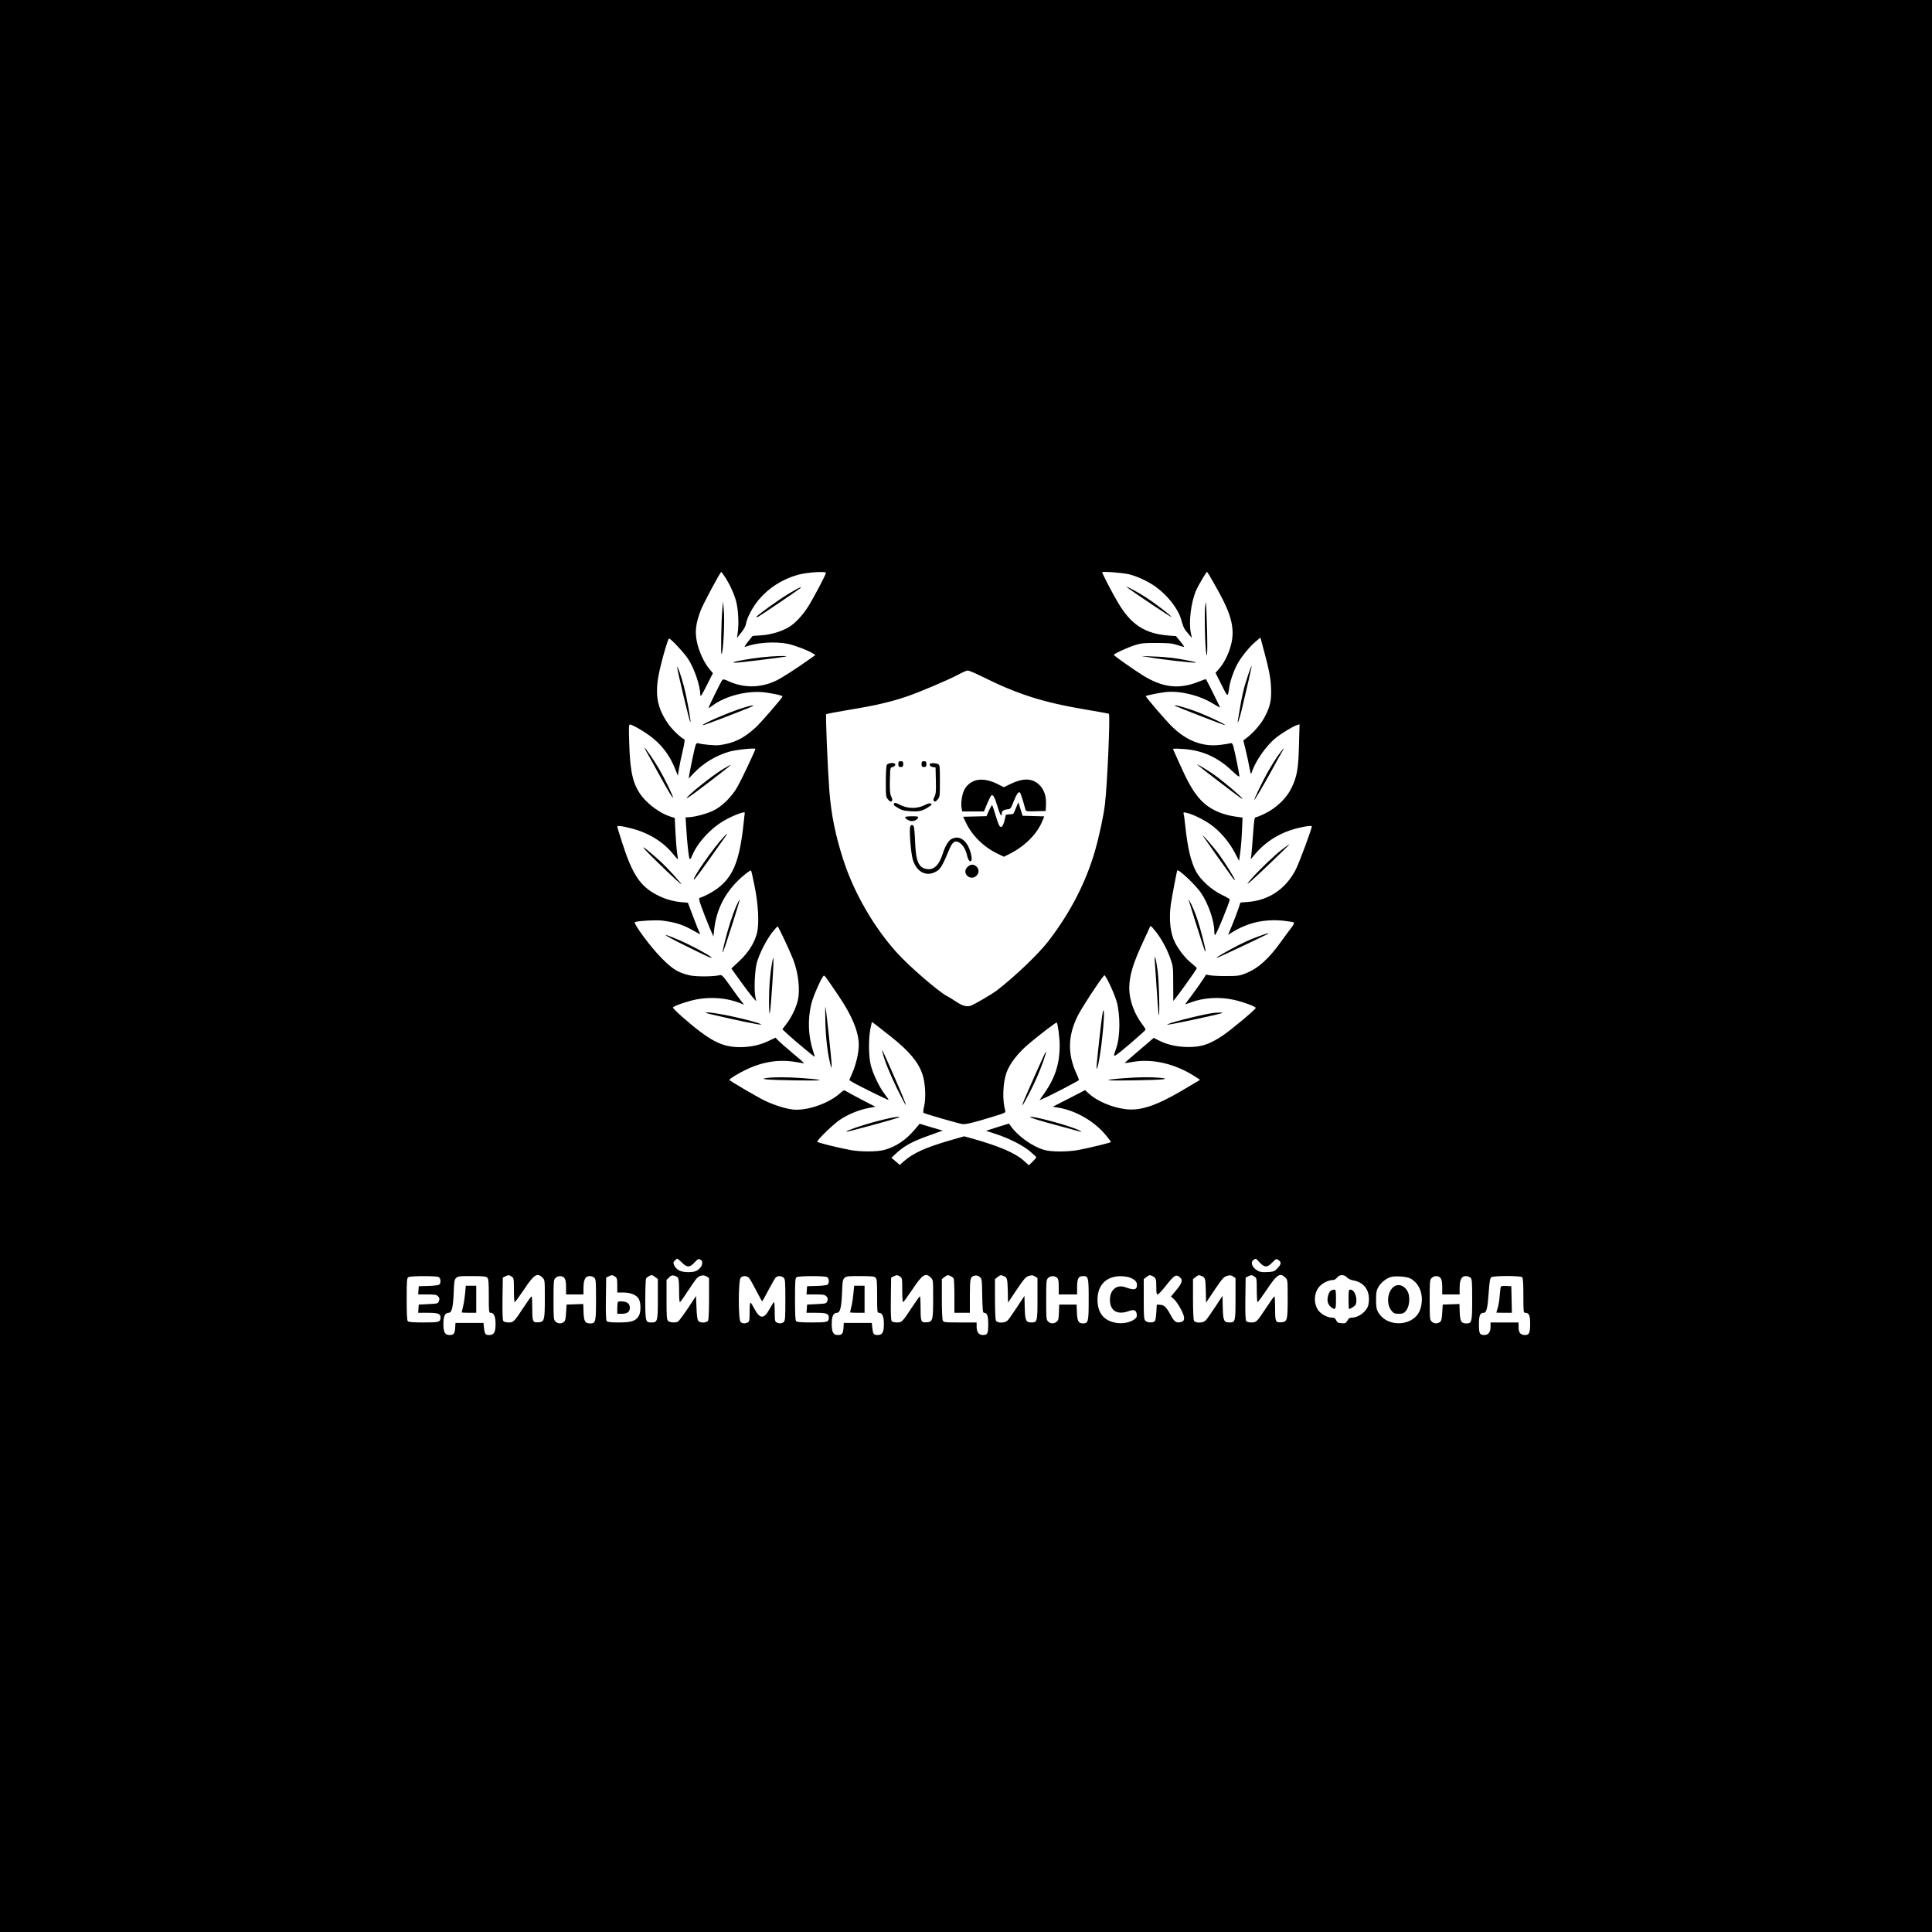 <?xml version="1.0" encoding="UTF-8" standalone="no"?> <svg xmlns="http://www.w3.org/2000/svg" version="1.0" width="2000pt" height="2000pt" viewBox="0 0 2000 2000" preserveAspectRatio="xMidYMid meet"><g transform="translate(0,2000) scale(0.1,-0.1)" fill="#000000" stroke="none"><path d="M0 10000 l0 -10000 10000 0 10000 0 0 10000 0 10000 -10000 0 -10000 0 0 -10000z m7499 4036 c50 -73 101 -182 122 -264 22 -84 29 -231 16 -321 l-8 -54 44 54 c28 35 46 68 50 94 10 60 69 172 131 246 104 124 244 213 407 259 93 25 289 39 289 20 0 -18 -133 -270 -187 -354 -54 -85 -130 -166 -192 -205 -71 -45 -191 -82 -292 -88 l-88 -6 -48 -60 c-32 -42 -41 -58 -28 -53 117 45 307 58 441 31 74 -16 213 -69 260 -100 l25 -16 -48 -34 c-158 -112 -307 -208 -367 -235 -162 -74 -334 -73 -493 2 -30 14 -47 18 -54 11 -14 -14 -148 -287 -144 -292 2 -1 19 8 37 22 139 106 379 165 563 137 100 -15 165 -30 165 -40 0 -13 -226 -275 -281 -324 -125 -113 -222 -160 -375 -180 -39 -5 -177 7 -216 20 -13 4 -21 -2 -27 -19 -9 -22 -50 -218 -66 -309 l-6 -38 53 56 c97 103 229 183 368 223 69 20 270 41 270 28 0 -13 -143 -316 -182 -385 -62 -111 -166 -213 -259 -256 -71 -33 -199 -66 -255 -66 l-27 0 7 -112 c9 -153 26 -311 36 -321 4 -5 15 10 24 33 55 137 199 293 346 373 92 51 200 90 200 74 0 -7 -9 -87 -20 -178 -42 -338 -109 -491 -264 -607 -54 -39 -123 -77 -178 -95 -16 -6 -15 -14 13 -94 17 -48 52 -137 77 -198 l47 -110 8 70 c20 189 95 350 226 488 56 60 148 133 156 125 3 -2 18 -71 35 -154 40 -193 51 -397 26 -494 -26 -102 -89 -201 -183 -289 l-82 -77 92 -128 c50 -70 108 -146 128 -169 l37 -42 -10 55 c-13 72 -4 269 17 345 24 88 96 230 155 308 29 37 56 67 60 67 7 0 122 -243 160 -340 56 -143 76 -326 46 -438 -20 -75 -66 -168 -115 -232 l-42 -55 68 -63 c63 -58 260 -222 267 -222 1 0 -5 24 -15 54 -53 157 -60 335 -19 499 21 84 113 287 129 287 10 0 17 -9 157 -216 135 -200 204 -368 204 -501 0 -79 -27 -197 -65 -286 l-33 -78 31 -20 c49 -31 370 -189 375 -185 2 3 -15 28 -38 57 -54 68 -125 216 -146 304 -22 88 -24 263 -5 368 8 42 16 77 18 77 4 0 62 -45 203 -157 183 -146 276 -257 319 -384 30 -88 38 -242 18 -329 -11 -45 -12 -67 -5 -71 16 -10 358 -109 398 -115 36 -6 119 14 338 82 106 33 114 37 108 57 -31 109 -25 285 13 393 34 94 117 202 233 300 109 92 282 224 287 219 12 -13 30 -152 31 -238 0 -182 -46 -330 -150 -481 l-59 -85 37 16 c67 27 372 186 372 193 0 4 -13 36 -29 71 -91 203 -86 390 16 594 46 90 215 350 274 419 11 12 105 -187 129 -274 38 -139 37 -361 -4 -478 -35 -99 -34 -100 41 -41 82 65 257 218 261 229 2 5 -13 30 -33 56 -83 108 -135 253 -135 373 0 131 40 262 150 496 29 61 56 121 61 133 9 23 11 22 54 -30 61 -74 122 -183 159 -286 30 -85 31 -91 31 -264 0 -98 1 -178 1 -178 10 0 244 326 243 338 0 4 -25 27 -55 51 -60 47 -131 136 -171 215 -48 95 -64 239 -43 391 10 72 62 347 67 354 12 18 195 -154 249 -237 73 -109 134 -286 134 -389 0 -24 4 -43 8 -43 12 0 152 340 152 369 0 5 -38 27 -84 49 -104 50 -218 154 -264 239 -55 105 -88 246 -112 473 -6 58 -13 114 -17 124 -5 17 -1 18 26 13 61 -13 177 -68 253 -122 97 -69 189 -176 249 -289 l46 -88 12 89 c7 48 15 149 18 224 l6 135 -82 12 c-45 6 -112 24 -149 38 -184 73 -277 184 -413 490 -34 77 -66 148 -71 158 -10 18 -6 19 93 13 197 -11 364 -84 511 -225 53 -50 78 -69 78 -57 0 23 -48 259 -62 308 -10 32 -15 37 -32 33 -12 -4 -55 -11 -97 -16 -187 -25 -356 39 -512 194 -67 66 -271 305 -266 310 9 8 149 36 209 42 150 15 348 -34 489 -121 39 -24 71 -41 71 -39 0 6 -140 287 -146 293 -2 2 -32 -8 -66 -22 -205 -85 -375 -68 -580 57 -88 54 -308 208 -308 217 0 11 142 76 220 101 65 20 94 23 225 22 126 0 161 -4 215 -22 35 -12 66 -20 68 -18 2 2 -16 28 -40 57 l-44 54 -80 6 c-243 20 -387 114 -520 340 -60 100 -164 302 -164 315 0 11 210 -5 278 -21 83 -20 199 -74 275 -129 121 -86 232 -227 263 -335 26 -90 33 -104 74 -150 l39 -45 -9 40 c-28 117 -2 329 54 457 24 52 103 187 111 187 6 0 122 -204 165 -290 98 -194 121 -330 81 -475 -26 -93 -70 -179 -121 -238 l-37 -42 62 -124 c68 -136 64 -134 81 -22 9 64 49 176 85 240 42 76 126 178 187 229 l50 42 10 -38 c75 -275 94 -364 99 -467 7 -136 -5 -199 -59 -306 -39 -78 -118 -171 -195 -230 l-32 -24 24 -100 c14 -55 31 -136 39 -180 11 -61 16 -74 22 -57 35 117 150 282 252 364 61 49 180 121 221 133 l24 7 -6 -213 c-6 -248 -20 -326 -77 -445 -51 -107 -157 -208 -274 -265 -44 -22 -87 -39 -96 -39 -14 0 -18 -26 -28 -172 -7 -95 -15 -193 -18 -218 l-6 -45 33 40 c121 146 271 239 464 285 73 18 135 25 135 16 0 -26 -132 -382 -167 -449 -103 -199 -277 -317 -495 -334 l-77 -6 -22 -66 c-12 -36 -41 -112 -64 -168 l-42 -101 36 23 c165 103 334 143 535 124 55 -6 105 -14 110 -19 5 -5 -4 -25 -21 -47 -17 -21 -65 -87 -108 -146 -132 -185 -242 -283 -372 -334 -60 -24 -82 -27 -193 -27 -69 -1 -145 3 -170 7 l-45 8 -29 -46 c-16 -25 -64 -94 -107 -152 -44 -58 -79 -107 -79 -108 0 -2 23 6 51 16 135 52 302 62 451 29 100 -22 231 -71 227 -85 -6 -19 -254 -226 -337 -282 -130 -87 -208 -116 -326 -121 -122 -5 -238 17 -329 62 l-64 32 -39 -34 c-21 -19 -90 -77 -152 -130 -62 -52 -111 -96 -110 -97 2 -1 39 4 83 12 202 37 442 -19 644 -150 l54 -35 -24 -15 c-13 -8 -89 -53 -169 -100 -267 -157 -433 -210 -586 -188 -139 19 -288 84 -370 158 l-41 38 -167 -86 -168 -86 48 -8 c185 -27 383 -141 504 -289 28 -33 50 -64 50 -68 0 -7 -213 -59 -339 -83 -110 -20 -281 -20 -352 1 -123 36 -272 143 -345 246 l-19 27 -119 -37 -119 -38 101 -33 c139 -45 285 -120 357 -182 33 -28 61 -54 63 -58 1 -4 -16 -24 -37 -45 l-40 -39 -51 46 c-90 81 -253 151 -532 230 l-87 24 -153 -44 c-244 -71 -376 -130 -472 -215 l-42 -37 -43 37 -43 37 46 43 c91 84 171 127 368 196 l117 42 -119 35 -120 36 -47 -56 c-94 -112 -201 -184 -323 -216 -72 -19 -246 -19 -347 0 -137 26 -343 77 -343 86 0 20 169 184 236 228 84 56 198 103 297 121 l69 13 -143 74 c-78 41 -151 80 -162 88 -18 13 -24 10 -65 -26 -121 -106 -347 -182 -490 -164 -76 9 -201 50 -287 92 -90 45 -364 206 -365 214 0 10 90 66 167 103 177 86 349 113 528 81 43 -8 80 -13 81 -12 1 1 -51 47 -116 101 -66 55 -133 114 -151 132 l-31 32 -72 -34 c-90 -43 -187 -64 -296 -64 -190 0 -314 66 -597 313 -56 50 -100 94 -97 98 9 16 161 68 243 83 150 29 316 15 444 -35 l50 -20 -26 33 c-15 18 -66 88 -114 156 -80 112 -90 122 -113 117 -66 -16 -247 -17 -313 -1 -118 28 -172 61 -287 176 -113 113 -301 367 -277 375 37 13 220 23 282 15 140 -18 213 -41 323 -104 35 -20 66 -36 68 -36 3 0 -1 10 -7 23 -7 12 -36 85 -65 162 l-53 140 -69 6 c-91 9 -172 33 -254 76 -171 89 -253 213 -357 539 -28 87 -51 161 -51 166 0 14 44 9 144 -17 175 -44 328 -137 428 -259 29 -35 54 -63 55 -62 1 1 -2 33 -8 71 -6 39 -13 135 -17 214 l-7 144 -40 12 c-100 30 -224 117 -296 207 -94 118 -126 246 -135 546 -6 170 -5 202 7 202 26 0 163 -81 232 -137 106 -85 180 -186 233 -315 l31 -78 12 73 c6 39 24 123 39 186 20 86 23 116 14 119 -23 7 -97 74 -140 126 -24 28 -61 85 -82 127 -60 118 -73 233 -45 394 20 118 98 395 111 395 18 0 159 -151 199 -214 66 -104 124 -277 125 -373 1 -21 18 6 65 100 l65 128 -35 42 c-55 64 -109 181 -130 280 -23 108 -13 190 38 327 26 68 203 399 214 400 1 0 16 -20 32 -44z m2658 -1035 c375 -188 639 -272 1086 -347 125 -21 231 -40 236 -43 15 -10 -15 -708 -40 -931 -13 -117 -60 -336 -105 -493 -95 -325 -253 -632 -479 -927 -106 -138 -354 -374 -540 -516 -51 -38 -220 -137 -263 -154 -42 -16 -91 -3 -159 44 -27 18 -67 43 -89 54 -84 43 -394 310 -517 447 -239 264 -443 616 -554 955 -85 261 -129 478 -148 730 -19 264 -40 778 -32 787 4 3 111 24 237 45 260 42 424 80 585 134 131 43 451 179 550 233 39 21 80 39 92 40 12 0 75 -26 140 -58z m-3098 -6071 c53 -53 81 -53 131 1 33 36 40 40 59 30 40 -22 19 -86 -39 -116 -39 -20 -133 -19 -177 2 -20 9 -41 30 -51 49 -14 31 -14 35 3 54 10 11 22 20 26 20 5 0 26 -18 48 -40z m5982 0 c49 -53 77 -53 130 1 37 38 41 40 62 26 33 -22 32 -42 -6 -83 -31 -34 -40 -38 -95 -42 -76 -5 -102 1 -141 34 -36 30 -42 76 -13 93 24 15 23 15 63 -29z m-7743 -146 c21 -14 22 -22 22 -140 0 -68 4 -124 8 -124 5 0 48 59 96 130 103 156 138 179 191 125 25 -24 25 -25 25 -217 0 -224 -5 -241 -63 -246 -63 -5 -67 4 -67 144 0 68 -3 124 -7 124 -5 0 -39 -48 -78 -107 -103 -157 -109 -163 -160 -163 -24 0 -48 6 -54 14 -8 9 -11 79 -9 232 l3 218 25 13 c32 16 41 16 68 -3z m1070 0 c19 -13 22 -24 22 -90 l0 -74 63 0 c78 0 140 -27 161 -69 22 -41 21 -135 -1 -173 -31 -53 -77 -68 -206 -68 -85 0 -117 4 -126 14 -8 9 -11 79 -9 232 l3 218 25 13 c32 16 41 16 68 -3z m416 -5 l26 -20 0 -206 c0 -231 -3 -243 -66 -243 -62 0 -64 8 -64 238 0 114 4 212 8 218 9 13 43 33 58 34 6 0 23 -9 38 -21z m234 -6 c8 -11 12 -56 12 -135 0 -65 3 -118 8 -118 4 0 39 48 77 107 39 59 80 119 93 134 29 36 75 46 107 25 l25 -16 0 -211 c0 -126 -4 -218 -10 -230 -14 -25 -81 -27 -101 -3 -10 12 -16 56 -19 137 l-5 121 -84 -128 c-47 -70 -93 -131 -102 -137 -27 -14 -86 -11 -103 7 -14 13 -16 47 -16 220 l0 205 26 25 c19 20 31 24 52 19 15 -3 33 -13 40 -22z m2300 11 c21 -14 22 -22 22 -140 0 -68 4 -124 8 -124 5 0 48 59 96 130 103 156 138 179 191 125 25 -24 25 -25 25 -217 0 -224 -5 -241 -63 -246 -63 -5 -67 4 -67 144 0 68 -3 124 -7 124 -5 0 -39 -48 -78 -107 -103 -157 -109 -163 -160 -163 -24 0 -48 6 -54 14 -8 9 -11 79 -9 232 l3 218 25 13 c32 16 41 16 68 -3z m525 5 c12 -7 25 -17 29 -23 4 -6 8 -89 8 -183 l0 -173 80 0 80 0 0 173 c0 186 4 201 51 212 17 4 33 0 50 -13 24 -20 24 -23 27 -196 3 -140 6 -176 17 -176 34 0 45 -30 45 -119 0 -97 -7 -111 -56 -111 -42 0 -64 30 -64 87 l0 43 -170 0 c-157 0 -170 1 -180 19 -6 12 -10 102 -10 225 l0 205 26 20 c31 24 37 25 67 10z m552 -1 c32 -14 34 -26 38 -163 l2 -110 89 133 c79 117 94 133 127 144 32 9 42 8 64 -6 l25 -16 0 -215 c0 -237 -2 -245 -64 -245 -56 0 -65 20 -68 155 l-3 120 -77 -117 c-42 -64 -86 -126 -97 -137 -29 -29 -106 -30 -121 -2 -6 12 -10 102 -10 225 l0 205 26 20 c31 24 35 25 69 9z m1538 1 c33 -18 37 -28 37 -111 0 -61 3 -78 14 -78 8 0 46 40 85 90 86 108 103 120 140 92 39 -29 31 -62 -33 -138 l-54 -66 32 -28 c17 -15 49 -61 70 -102 45 -84 45 -123 1 -134 -48 -12 -69 2 -107 74 -45 83 -67 103 -110 105 l-33 2 -5 -83 c-4 -59 -9 -86 -20 -92 -24 -15 -72 -12 -92 7 -16 15 -18 35 -18 224 l0 208 26 20 c31 24 37 25 67 10z m512 -1 c32 -14 34 -26 38 -163 l2 -110 89 133 c79 117 94 133 127 144 32 9 42 8 64 -6 l25 -16 0 -215 c0 -237 -2 -245 -64 -245 -56 0 -65 20 -68 155 l-3 120 -77 -117 c-42 -64 -86 -126 -97 -137 -29 -29 -106 -30 -121 -2 -6 12 -10 102 -10 225 l0 205 26 20 c31 24 35 25 69 9z m543 -4 c21 -14 22 -22 22 -140 0 -68 4 -124 8 -124 5 0 48 59 96 130 103 156 138 179 191 125 25 -24 25 -25 25 -217 0 -224 -5 -241 -63 -246 -63 -5 -67 4 -67 144 0 68 -3 124 -7 124 -5 0 -39 -48 -78 -107 -103 -157 -109 -163 -160 -163 -24 0 -48 6 -54 14 -8 9 -11 79 -9 232 l3 218 25 13 c32 16 41 16 68 -3z m955 -7 c12 -13 39 -27 59 -30 126 -20 189 -116 164 -251 -13 -68 -97 -135 -171 -136 -23 0 -34 -7 -47 -31 -16 -27 -22 -30 -60 -27 -35 2 -45 8 -56 31 -10 21 -20 27 -44 27 -48 0 -116 38 -144 79 -52 80 -40 195 27 255 35 33 91 56 133 56 10 0 27 11 38 25 26 33 71 33 101 2z m-9402 3 c22 -12 26 -62 6 -78 -7 -6 -58 -13 -113 -14 l-99 -3 -3 -42 -3 -43 94 0 c82 0 96 -3 112 -20 15 -16 17 -26 9 -48 -9 -26 -11 -27 -109 -32 l-100 -5 -3 -42 -3 -43 96 0 c110 0 135 -9 135 -48 0 -48 -12 -52 -175 -52 -104 0 -155 4 -163 12 -9 9 -12 74 -12 230 0 196 2 218 18 227 23 14 288 14 313 1z m503 -6 c13 -13 16 -45 16 -190 0 -166 1 -174 19 -174 34 0 51 -38 51 -115 0 -87 -16 -115 -65 -115 -41 0 -48 10 -55 75 l-5 50 -145 0 -145 0 -3 -50 c-4 -61 -15 -75 -58 -75 -48 0 -64 28 -64 115 0 79 17 115 54 115 33 0 46 53 53 210 7 178 -1 170 183 170 122 0 151 -3 164 -16z m800 -6 c11 -15 16 -46 16 -95 l0 -73 90 0 90 0 0 66 c0 63 11 101 34 116 19 13 59 9 78 -9 16 -15 18 -35 18 -226 0 -231 -4 -247 -60 -247 -53 0 -65 20 -69 115 l-3 86 -87 -3 -86 -3 -5 -83 c-4 -68 -9 -86 -24 -98 -28 -20 -63 -17 -86 6 -19 19 -20 33 -20 225 0 192 1 206 20 225 27 27 75 26 94 -2z m1913 -1 c10 -13 43 -72 73 -130 30 -59 57 -107 60 -107 3 0 32 51 64 113 32 61 66 120 74 130 19 22 60 22 84 0 16 -15 18 -35 18 -229 0 -180 -2 -215 -16 -228 -18 -18 -47 -20 -75 -6 -17 10 -19 22 -19 110 0 55 -3 100 -7 100 -5 0 -25 -32 -46 -70 -58 -106 -99 -107 -156 -1 -17 33 -36 63 -41 66 -6 4 -10 -33 -10 -94 0 -89 -2 -101 -19 -111 -28 -14 -57 -12 -75 6 -24 24 -24 429 1 456 23 26 68 23 90 -5z m804 13 c22 -12 26 -62 6 -78 -7 -6 -58 -13 -113 -14 l-99 -3 -3 -42 -3 -43 94 0 c82 0 96 -3 112 -20 15 -16 17 -26 9 -48 -9 -26 -11 -27 -109 -32 l-100 -5 -3 -42 -3 -43 96 0 c110 0 135 -9 135 -48 0 -48 -12 -52 -175 -52 -104 0 -155 4 -163 12 -9 9 -12 74 -12 230 0 196 2 218 18 227 23 14 288 14 313 1z m503 -6 c13 -13 16 -45 16 -190 0 -166 1 -174 19 -174 34 0 51 -38 51 -115 0 -87 -16 -115 -65 -115 -41 0 -48 10 -55 75 l-5 50 -145 0 -145 0 -3 -50 c-4 -61 -15 -75 -58 -75 -48 0 -64 28 -64 115 0 79 17 115 54 115 33 0 46 53 53 210 7 178 -1 170 183 170 122 0 151 -3 164 -16z m1878 -1 c14 -13 18 -31 18 -95 l0 -78 95 0 95 0 0 77 c0 86 14 113 61 113 56 0 59 -11 59 -242 0 -232 -4 -248 -60 -248 -45 0 -59 26 -62 115 l-3 80 -90 0 -90 0 -3 -80 c-2 -67 -6 -83 -23 -97 -28 -24 -64 -23 -89 2 -19 19 -20 33 -20 225 0 192 1 206 20 225 24 24 67 26 92 3z m751 3 c52 -19 77 -44 77 -76 0 -53 -28 -59 -118 -26 -89 33 -162 -24 -162 -129 0 -114 75 -160 193 -118 57 21 80 11 85 -34 2 -25 -3 -35 -27 -52 -47 -34 -130 -48 -198 -33 -113 23 -172 93 -181 212 -11 165 81 269 238 269 30 0 72 -6 93 -13z m2906 -10 c101 -53 145 -182 106 -312 -55 -186 -346 -208 -441 -33 -15 26 -19 55 -19 124 0 77 4 96 24 132 26 45 79 88 127 103 44 14 164 6 203 -14z m315 2 c11 -15 16 -46 16 -95 l0 -73 90 0 90 0 0 66 c0 63 11 101 34 116 19 13 59 9 78 -9 16 -15 18 -35 18 -226 0 -231 -4 -247 -60 -247 -53 0 -65 20 -69 115 l-3 86 -87 -3 -86 -3 -5 -83 c-4 -68 -9 -86 -24 -98 -28 -20 -63 -17 -86 6 -19 19 -20 33 -20 225 0 192 1 206 20 225 27 27 75 26 94 -2z m844 10 c8 -8 12 -65 12 -190 0 -169 1 -178 19 -178 39 0 51 -26 51 -111 0 -97 -10 -119 -52 -119 -48 0 -68 24 -68 82 l0 48 -145 0 -145 0 0 -43 c0 -57 -22 -87 -64 -87 -49 0 -56 14 -56 111 0 92 11 119 50 119 28 0 40 49 51 210 8 113 14 148 27 158 22 17 303 17 320 0z"></path><path d="M11665 13922 c25 -24 457 -314 461 -309 7 7 -159 135 -262 202 -79 52 -219 127 -199 107z"></path><path d="M8166 13855 c-100 -59 -336 -229 -336 -242 0 -3 7 -2 16 1 15 6 420 280 439 297 26 25 -21 2 -119 -56z"></path><path d="M12476 13725 c-10 -79 -1 -440 13 -500 11 -49 12 132 2 395 -6 162 -7 170 -15 105z"></path><path d="M7477 13690 c-11 -140 -16 -460 -8 -460 18 0 36 352 23 465 l-8 80 -7 -85z"></path><path d="M7879 13195 c-109 -12 -279 -42 -288 -51 -2 -2 9 -4 25 -4 41 0 517 59 523 65 8 9 -141 3 -260 -10z"></path><path d="M11900 13195 c129 -23 480 -62 480 -54 0 7 -120 31 -245 49 -38 5 -126 12 -195 14 l-125 5 85 -14z"></path><path d="M12922 13018 c-49 -145 -67 -223 -107 -473 -9 -57 12 -2 35 90 51 211 110 469 107 472 -2 2 -18 -39 -35 -89z"></path><path d="M7010 13094 c-1 -27 130 -577 137 -571 8 8 -36 251 -66 367 -28 109 -70 228 -71 204z"></path><path d="M7700 12675 c-140 -42 -447 -174 -423 -182 8 -3 312 113 488 185 66 28 29 26 -65 -3z"></path><path d="M12161 12695 c9 -8 486 -194 515 -200 37 -7 -131 75 -256 125 -115 46 -276 93 -259 75z"></path><path d="M6698 12208 c17 -29 65 -116 107 -193 110 -200 156 -277 161 -272 7 7 -81 190 -142 295 -53 90 -143 222 -152 222 -2 0 10 -24 26 -52z"></path><path d="M13230 12178 c-29 -40 -76 -116 -105 -168 -53 -94 -148 -290 -140 -290 6 0 96 153 185 315 45 83 91 165 102 183 35 58 10 34 -42 -40z"></path><path d="M12395 12083 c19 -19 431 -334 455 -348 65 -36 -182 176 -293 253 -76 52 -179 112 -162 95z"></path><path d="M7484 12038 c-112 -67 -374 -277 -374 -299 0 -9 84 52 320 234 162 125 170 135 54 65z"></path><path d="M7489 11333 c-105 -112 -322 -423 -306 -439 5 -5 87 106 227 306 41 58 85 120 98 138 32 43 24 41 -19 -5z"></path><path d="M12457 11340 c16 -25 292 -414 306 -432 8 -10 17 -18 20 -18 10 0 -91 163 -162 263 -51 71 -197 239 -164 187z"></path><path d="M6775 11105 c185 -182 320 -304 266 -240 -98 114 -168 187 -248 257 -169 148 -178 140 -18 -17z"></path><path d="M13274 11208 c-81 -62 -231 -205 -318 -303 -98 -112 -26 -51 243 207 85 82 152 148 149 148 -3 0 -36 -23 -74 -52z"></path><path d="M12303 10690 c12 -45 161 -517 168 -530 16 -28 10 8 -21 132 -38 149 -72 252 -116 343 -19 39 -33 63 -31 55z"></path><path d="M7623 10623 c-38 -85 -87 -237 -119 -368 -47 -196 -26 -145 82 194 41 128 73 235 71 238 -2 2 -18 -27 -34 -64z"></path><path d="M13040 10311 c-103 -37 -187 -76 -306 -141 -112 -61 -163 -94 -129 -83 20 6 485 226 515 243 28 17 -4 9 -80 -19z"></path><path d="M7085 10215 c127 -63 243 -119 258 -124 106 -38 -158 111 -315 178 -203 87 -178 62 57 -54z"></path><path d="M11955 10040 c24 -367 37 -545 41 -549 11 -11 2 350 -11 451 -20 147 -36 203 -30 98z"></path><path d="M7992 10030 c-22 -122 -32 -255 -31 -405 2 -201 12 -140 34 187 17 266 16 331 -3 218z"></path><path d="M8544 9420 c4 -160 22 -316 50 -430 13 -54 14 -54 15 -16 1 42 -57 585 -64 601 -3 6 -3 -64 -1 -155z"></path><path d="M11382 9258 c-34 -309 -37 -351 -22 -308 33 93 84 570 63 591 -6 6 -20 -87 -41 -283z"></path><path d="M7365 9499 c267 -63 525 -116 514 -104 -27 27 -468 126 -552 124 -38 -1 -33 -3 38 -20z"></path><path d="M12550 9513 c-163 -28 -477 -109 -466 -120 4 -5 230 41 451 91 128 29 142 34 95 34 -30 0 -66 -3 -80 -5z"></path><path d="M9136 9105 c20 -84 74 -217 150 -374 47 -95 87 -171 90 -169 5 6 -46 128 -161 388 -82 185 -91 203 -79 155z"></path><path d="M10713 8867 c-117 -264 -135 -307 -128 -307 8 0 100 176 146 280 48 108 105 268 97 275 -2 2 -54 -109 -115 -248z"></path><path d="M7940 8841 c-92 -12 -6 -20 291 -25 313 -5 338 3 69 24 -142 10 -285 11 -360 1z"></path><path d="M11640 8839 c-251 -20 -216 -28 95 -23 308 5 401 15 269 27 -86 8 -227 7 -364 -4z"></path><path d="M9162 8414 c-167 -38 -411 -118 -400 -130 4 -4 433 112 518 140 40 13 41 15 15 15 -16 -1 -76 -11 -133 -25z"></path><path d="M10720 8414 c41 -14 160 -47 265 -75 104 -29 197 -53 205 -56 8 -2 4 3 -10 11 -62 39 -450 148 -514 145 -12 -1 13 -12 54 -25z"></path><path d="M9300 12090 c0 -25 4 -30 25 -30 21 0 25 5 25 30 0 25 -4 30 -25 30 -21 0 -25 -5 -25 -30z"></path><path d="M9540 12090 c0 -25 4 -30 25 -30 21 0 25 5 25 30 0 25 -4 30 -25 30 -21 0 -25 -5 -25 -30z"></path><path d="M9180 12081 c-6 -11 -10 -87 -10 -175 0 -150 1 -156 24 -183 19 -22 27 -25 37 -16 9 9 8 20 -5 47 -13 29 -16 60 -14 168 3 132 3 132 28 138 14 3 26 14 28 23 5 26 -73 24 -88 -2z"></path><path d="M9626 12092 c-8 -14 8 -30 34 -33 l25 -4 3 -135 c3 -113 0 -140 -14 -168 -14 -26 -15 -35 -5 -45 10 -9 17 -6 37 16 23 27 24 33 24 192 0 152 -1 165 -19 175 -23 12 -78 13 -85 2z"></path><path d="M10075 11912 c-48 -23 -79 -55 -99 -103 -20 -47 -30 -129 -22 -173 l7 -36 113 0 112 0 33 80 c19 44 38 83 43 86 18 12 35 -18 63 -111 26 -88 45 -121 45 -76 0 25 18 39 59 43 32 3 35 7 63 78 32 81 52 110 67 95 5 -6 19 -44 31 -85 12 -41 24 -83 26 -93 5 -16 17 -17 107 -15 l102 3 3 64 c4 91 -20 161 -73 210 -71 66 -165 68 -293 6 l-71 -34 -71 36 c-91 45 -183 55 -245 25z"></path><path d="M9254 11679 c-3 -6 -2 -14 3 -18 68 -46 88 -53 157 -58 94 -7 131 0 191 38 41 26 46 33 32 40 -12 7 -31 2 -68 -17 -73 -36 -168 -36 -243 0 -60 30 -62 30 -72 15z"></path><path d="M10525 11655 c-10 -22 -21 -50 -26 -62 -7 -19 -16 -23 -49 -23 -26 0 -40 -4 -40 -13 0 -7 -7 -37 -15 -65 -12 -38 -21 -52 -34 -52 -14 0 -25 23 -51 108 -18 59 -35 111 -38 116 -3 5 -17 -19 -33 -52 l-27 -61 -121 -3 -121 -3 26 -54 c63 -137 185 -258 328 -327 l68 -33 60 30 c161 81 287 209 341 346 l17 42 -112 3 -112 3 -22 70 -22 70 -17 -40z"></path><path d="M9370 11541 c0 -16 42 -41 68 -41 30 0 58 15 66 35 4 13 -6 15 -64 15 -39 0 -70 -4 -70 -9z"></path><path d="M9423 11444 c-13 -34 6 -278 27 -345 42 -137 155 -184 260 -109 29 21 61 80 115 213 33 80 60 101 103 76 38 -21 69 -72 83 -134 12 -54 35 -78 46 -49 9 25 -16 118 -44 161 -44 69 -102 89 -163 58 -31 -16 -67 -76 -90 -150 -37 -118 -91 -172 -162 -162 -89 12 -118 79 -125 287 -3 80 -10 151 -15 158 -14 17 -27 15 -35 -4z"></path><path d="M10014 11024 c-60 -59 23 -146 89 -94 34 27 36 71 5 100 -29 27 -64 25 -94 -6z"></path><path d="M6398 6524 c-5 -4 -8 -34 -8 -66 l0 -58 48 0 c55 0 82 20 82 61 0 40 -22 61 -71 66 -24 3 -47 1 -51 -3z"></path><path d="M13778 6640 c-23 -14 -41 -75 -34 -115 4 -19 18 -43 33 -55 48 -37 53 -30 53 80 0 89 -2 100 -17 100 -10 0 -26 -5 -35 -10z"></path><path d="M13960 6550 c0 -55 2 -100 5 -100 16 0 63 31 69 45 23 61 -10 155 -55 155 -17 0 -19 -8 -19 -100z"></path><path d="M4815 6613 c-4 -43 -13 -104 -21 -136 -8 -32 -14 -61 -14 -63 0 -2 34 -4 75 -4 l75 0 0 140 0 140 -54 0 -54 0 -7 -77z"></path><path d="M8835 6613 c-4 -43 -13 -104 -21 -136 -8 -32 -14 -61 -14 -63 0 -2 34 -4 75 -4 l75 0 0 140 0 140 -54 0 -54 0 -7 -77z"></path><path d="M14441 6688 c-77 -41 -97 -184 -35 -258 22 -26 33 -30 74 -30 41 0 52 4 74 30 29 35 41 99 31 160 -13 78 -87 128 -144 98z"></path><path d="M15536 6678 c-3 -7 -7 -48 -11 -90 -3 -43 -12 -99 -20 -125 -8 -26 -15 -49 -15 -50 0 -2 36 -3 80 -3 l81 0 -3 138 -3 137 -53 3 c-36 2 -53 -1 -56 -10z"></path></g></svg> 